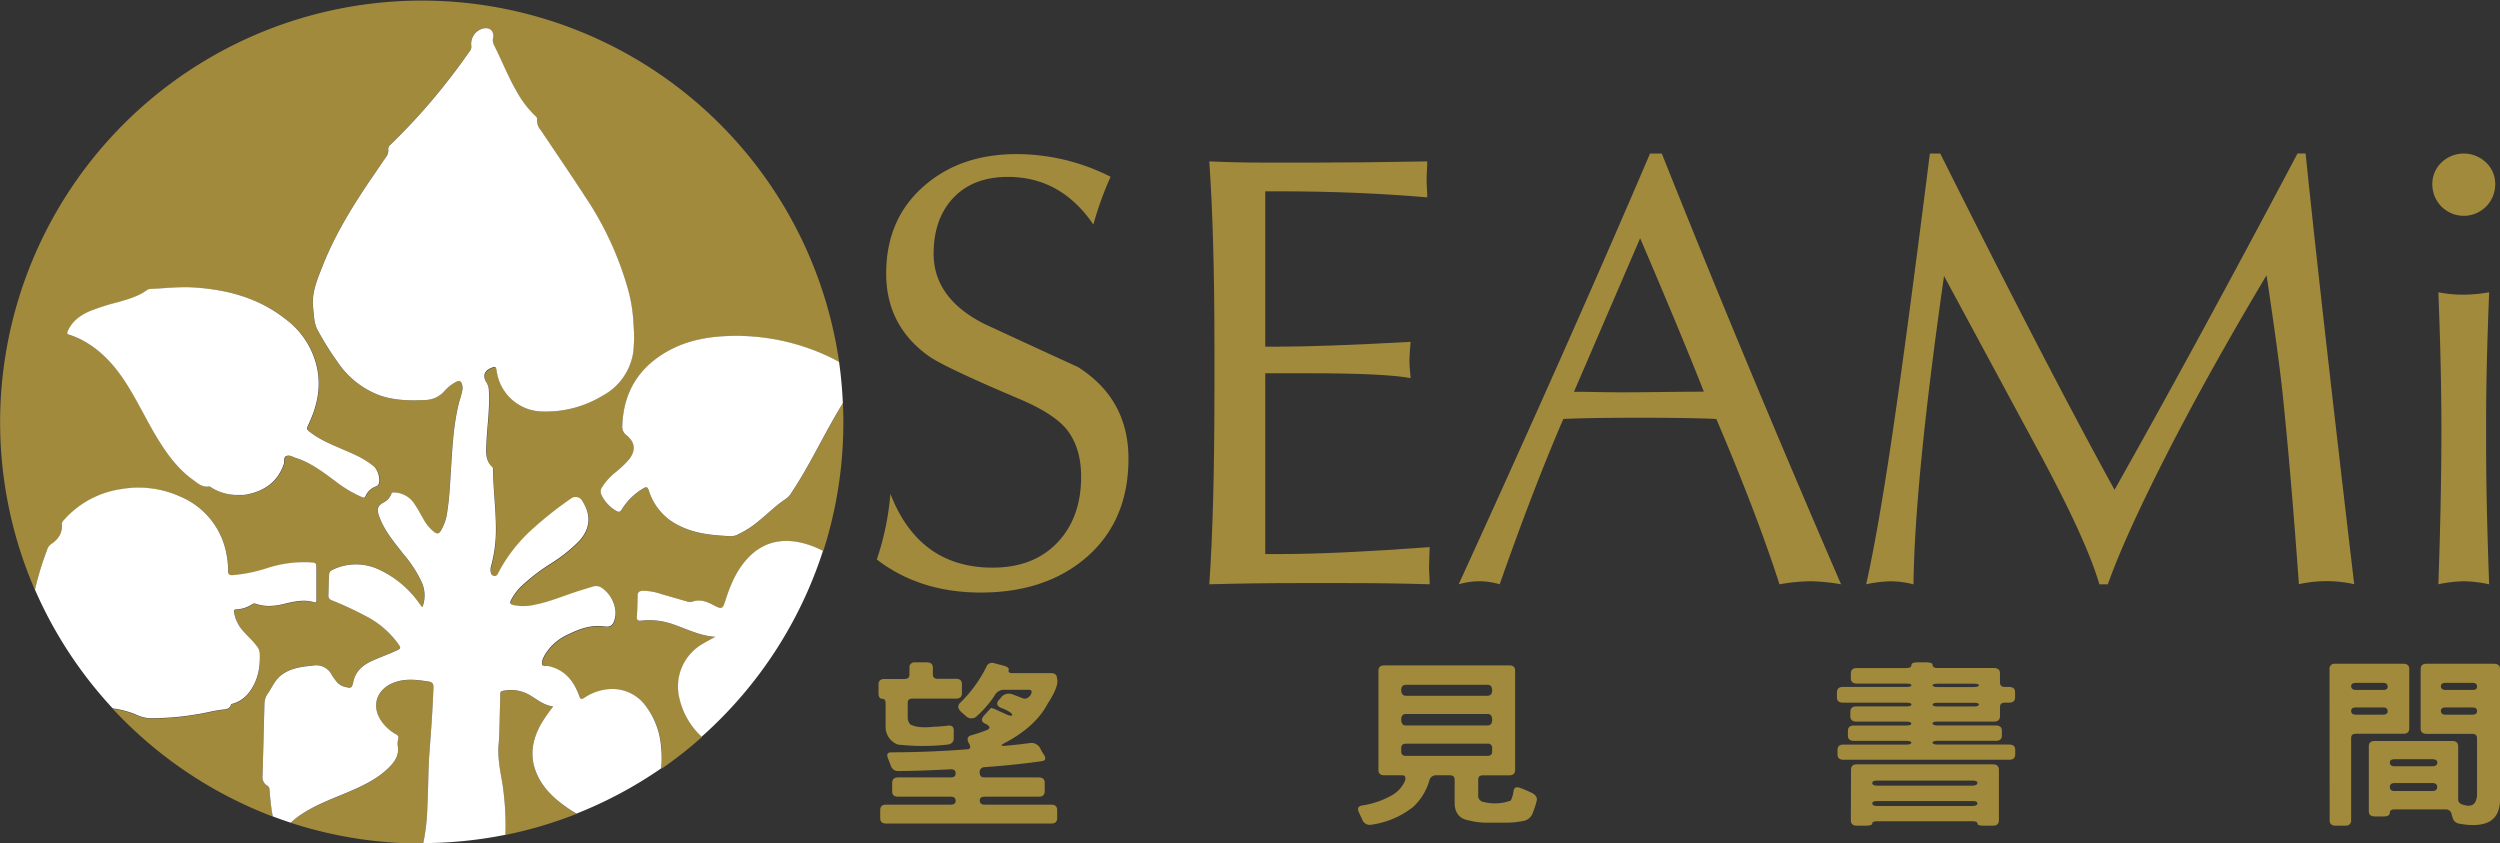 <svg id="圖層_1" data-name="圖層 1" xmlns="http://www.w3.org/2000/svg" viewBox="0 0 745.86 251.59"><rect x="0" y="0" width="745.86" height="251.59" fill="#333333" stroke="none"/><defs><style>.cls-1{fill:#a28a3d;}.cls-2{fill:#fff;}</style></defs><path class="cls-1" d="M473.73,499.14a82.51,82.51,0,0,0,4.06-19.57q8.56,22,30.48,22,12.18,0,19.3-7.44t7.12-19.71q0-8.48-4.15-13.89-3.78-4.86-14.51-9.38-21.91-9.29-26.7-12.62-12.81-9.1-12.8-24.71,0-16.41,11.45-26.24,10.81-9.39,27.5-9.38a62,62,0,0,1,28,6.76,98.91,98.91,0,0,0-5.14,14.25Q528.66,385,512.87,385q-10.38,0-16.28,6.22t-5.91,16.69q0,13.26,15.07,20.92,14,6.49,28,12.9,15.06,9.56,15.06,27.32,0,18.76-12.8,29.67Q523.87,509,504.75,509,486.54,509,473.73,499.14Z" transform="translate(-212.14 -332.22)"/><path class="cls-1" d="M572.93,506.54q1.53-21.85,1.53-57.7V435.65q0-33.3-1.53-55.28,7.53.36,16.69.36h14.45q14.28,0,33.88-.36c0,.6,0,1.51-.09,2.71s-.09,2.1-.09,2.7,0,1.51.09,2.71.09,2.07.09,2.61q-21-1.8-43.9-1.8h-4.43v46.35h3.24q14,0,40.13-1.44-.36,4-.36,5.68c0,1,.12,2.74.36,5.14q-7.75-1.44-29.67-1.44h-13.7v53.93h4.61q16.29,0,44.44-2.07,0,.81-.09,2.7c-.06,1.26-.09,2.23-.09,2.89s0,1.53.09,2.79.09,2.17.09,2.71q-10.45-.36-26.69-.36H600.17Q585.2,506.18,572.93,506.54Z" transform="translate(-212.14 -332.22)"/><path class="cls-1" d="M647.33,506.54q33-72.15,57.09-128.51h3.51q24.81,62.27,53.48,128.51a58.2,58.2,0,0,0-9-.91,55.88,55.88,0,0,0-9.37.91q-6.76-21-18.85-49.33-8.11-.36-22.73-.36-15,0-22.9.36-8.76,20.21-19,49.33a21.75,21.75,0,0,0-6.14-.91A22.78,22.78,0,0,0,647.33,506.54Zm34.39-57.43c1.33,0,3.64,0,6.95.08q4.61.07,7,.08,4.15,0,12.45-.1t12.35-.09q-5.94-15.24-19-45.79Z" transform="translate(-212.14 -332.22)"/><path class="cls-1" d="M768.9,506.54q3.42-15.15,7.75-44.28,4.23-28.59,11.26-84.23H791q32,64,52,100.32Q866.88,436,897.6,378H900q4.41,43,14.5,128.51a37.85,37.85,0,0,0-16.5,0q-2.35-32.84-4.87-57-1.26-11.81-4.78-35.17-17.31,29-29.67,53.21-12.63,24.74-17.68,39h-2.52q-3.79-13-17.59-38.68l-28.76-53.31q-8.76,61.23-9.11,92a28.1,28.1,0,0,0-6.77-.91A37.28,37.28,0,0,0,768.9,506.54Z" transform="translate(-212.14 -332.22)"/><path class="cls-1" d="M937.81,387.23a8.71,8.71,0,0,1,2.75-6.54,9.59,9.59,0,0,1,13.26,0,8.74,8.74,0,0,1,2.75,6.54,9.38,9.38,0,0,1-18.76,0Zm1.8,119.31q.9-25.53.91-45.82,0-18.66-.91-41.3a38.69,38.69,0,0,0,7.58.72,46.86,46.86,0,0,0,7.57-.72q-.9,22.93-.9,37.37v8.85q0,16,.9,40.9a38.89,38.89,0,0,0-7.57-.91A40,40,0,0,0,939.61,506.54Z" transform="translate(-212.14 -332.22)"/><path class="cls-1" d="M483.48,531.52a1.47,1.47,0,0,1,1.64-1.69h3.51c1.21,0,1.82.53,1.82,1.58v2c0,.88.47,1.32,1.4,1.32h5.45c1.21,0,1.82.53,1.82,1.58V539c0,1.09-.59,1.64-1.76,1.64H484.41c-1,0-1.46.42-1.46,1.26v4.54a3,3,0,0,0,.76,1.9c1.52.84,3.93,1.07,7.21.68,1.29,0,2.63-.14,4-.31,1.17-.14,1.76.31,1.76,1.37v2.42c0,1.06-.59,1.67-1.76,1.85a67,67,0,0,1-14.94,0,5.62,5.62,0,0,1-3.63-5.33v-7c0-.88-.34-1.32-1-1.32s-1.11-.53-1.11-1.59v-2.68c0-1.09.58-1.64,1.75-1.64h6q1.47,0,1.47-1.26Zm22.91-.27a1.82,1.82,0,0,1,2.4-1.16l2.81.74q1.75.48,1.47,1.32t1,.9h11.6c1.21,0,1.82.52,1.82,1.58q.71,2.16-2.76,7.49-3.69,7-12.94,11.81c-1.22.63-1.1.9.35.79q3.63-.32,7.44-.84a3,3,0,0,1,3,1.79,13,13,0,0,0,1,1.69c.71,1.16.49,1.81-.64,1.95q-7.74,1.11-17.11,1.79a1.42,1.42,0,0,0-1.41,1.58c0,1,.47,1.48,1.41,1.48H522c1.21,0,1.82.53,1.82,1.58v2.53c0,1.09-.59,1.64-1.76,1.64H505.92c-1,0-1.47.38-1.47,1.16s.47,1.21,1.41,1.21h19.86c1.21,0,1.82.53,1.82,1.58v2.43c0,1.09-.59,1.63-1.76,1.63H476.56c-1.21,0-1.81-.52-1.81-1.58v-2.42c0-1.1.58-1.64,1.75-1.64h19.28c1,0,1.47-.39,1.47-1.16s-.47-1.21-1.41-1.21h-15.7c-1.22,0-1.82-.53-1.82-1.58v-2.54c0-1.08.59-1.63,1.76-1.63h15.7c1,0,1.47-.4,1.47-1.21s-.47-1.22-1.41-1.22q-9.09.48-15.53.53a2.29,2.29,0,0,1-2.4-1.58l-.88-2.32c-.43-1.13-.08-1.69,1.06-1.69q10.95,0,22.61-.9c1-.06,1.15-.64.53-1.74-.74-1.3-.49-2.12.76-2.47a47.13,47.13,0,0,0,4.57-1.53c1.06-.49,1.06-1,0-1.64l-.47-.26c-1.17-.53-1.31-1.32-.41-2.38l2.11-2.32a8.14,8.14,0,0,1,2.11.8l2.23,1c1,.49,1.66.63,1.93.42s-.12-.74-1.29-1.37a12.27,12.27,0,0,0-1.75-.79c-1.49-.56-1.76-1.39-.83-2.48a2.47,2.47,0,0,0,.53-.63,3,3,0,0,1,3.52-1l2.87,1.1c.94.43,1.78.11,2.52-.95.54-1,.35-1.52-.59-1.52h-7.56a3.13,3.13,0,0,0-2.52,1.58,31,31,0,0,1-5.21,6.11,2.32,2.32,0,0,1-3.52.06L499,544.7q-1.75-1.58-.29-2.9A39.91,39.91,0,0,0,506.39,531.25Z" transform="translate(-212.14 -332.22)"/><path class="cls-1" d="M623.39,532.36c0-1.09.59-1.63,1.76-1.63h37.21c1.21,0,1.81.52,1.81,1.58v29.58c0,1.09-.58,1.64-1.76,1.64h-7.79c-1,0-1.46.42-1.46,1.26V570a2,2,0,0,0,1.81,1.53,13.62,13.62,0,0,0,7.91-.47,9.41,9.41,0,0,0,.82-2.85c.16-1.05.82-1.35,2-.9,1,.36,1.95.76,2.93,1.22,1.52.63,2.2,1.47,2,2.53a30.94,30.94,0,0,1-1.23,3.79,3.63,3.63,0,0,1-2.93,2.32,24.59,24.59,0,0,1-5.51.48h-6a20.62,20.62,0,0,1-4.68-.69q-3.87-.63-4.16-4.8v-7.33c0-.87-.47-1.31-1.41-1.31H640.5a2,2,0,0,0-1.93,1.58A17.13,17.13,0,0,1,633.7,573a25.85,25.85,0,0,1-12.48,5.27,2.36,2.36,0,0,1-2.69-1.63l-1-2.11c-.51-1.13-.17-1.8,1-2a25.32,25.32,0,0,0,9.26-3.27,9.21,9.21,0,0,0,3.51-4.06c.35-1.12.06-1.68-.88-1.68h-5.27c-1.17,0-1.76-.53-1.76-1.59Zm33.93,5.85q0-1.68-1.41-1.68H631.65c-1,0-1.46.52-1.46,1.58s.47,1.69,1.4,1.69h24.26Q657.32,539.8,657.32,538.21Zm0,8.76q0-1.74-1.41-1.74H631.65c-1,0-1.46.56-1.46,1.69s.47,1.74,1.4,1.74h24.26C656.83,548.66,657.32,548.09,657.32,547Zm0,8.49a1.2,1.2,0,0,0-1.35-1.37H631.65c-1,0-1.46.42-1.46,1.26v1.06c0,.88.47,1.32,1.4,1.32h24.26c1,0,1.47-.43,1.47-1.27Z" transform="translate(-212.14 -332.22)"/><path class="cls-1" d="M782.38,530.73c0-.6.54-.9,1.64-.9h2.87c1.21,0,1.82.26,1.82.79s.46.9,1.4.9H807c1.22,0,1.82.52,1.82,1.58v2.74q0,1.32,1.41,1.32h1.29c1.21,0,1.81.53,1.81,1.58v1.48c0,1.09-.58,1.63-1.75,1.63h-1.29c-1,0-1.47.42-1.47,1.27v2.74c0,1.09-.58,1.64-1.76,1.64H790.17c-.94,0-1.43.17-1.46.52s.46.64,1.4.64h17.46c1.21,0,1.82.52,1.82,1.58v1.37c0,1.09-.59,1.63-1.76,1.63H790.17c-.94,0-1.43.18-1.46.53s.46.58,1.4.58h21.45c1.21,0,1.81.53,1.81,1.58v1.32c0,1.09-.58,1.64-1.75,1.64H762.16c-1.21,0-1.81-.53-1.81-1.59V556c0-1.09.58-1.64,1.75-1.64h18.81c.94,0,1.43-.17,1.47-.53s-.47-.58-1.41-.58h-15.7c-1.21,0-1.82-.52-1.82-1.58v-1.37c0-1.09.59-1.63,1.76-1.63h15.7c.94,0,1.43-.18,1.47-.53s-.47-.63-1.41-.63H766c-1.21,0-1.82-.53-1.82-1.59v-1.32c0-1.08.59-1.63,1.76-1.63h15c.94,0,1.43-.17,1.47-.53s-.47-.58-1.41-.58h-19c-1.21,0-1.82-.52-1.82-1.58v-1.48c0-1.08.59-1.63,1.76-1.63h19q1.41,0,1.47-.48c0-.35-.53-.52-1.47-.52H766.15c-1.21,0-1.82-.53-1.82-1.58v-1.43c0-1.09.59-1.63,1.76-1.63h14.82C781.89,531.52,782.38,531.25,782.38,530.73Zm-18,31.16c0-1.09.57-1.63,1.7-1.63h40.6c1.22,0,1.82.52,1.82,1.58v15.08c0,1.09-.58,1.64-1.76,1.64h-2.81c-1.21,0-1.82-.22-1.82-.64s-.46-.68-1.4-.68H772.18c-1,0-1.46.21-1.46.63s-.59.69-1.76.69h-2.81c-1.21,0-1.82-.53-1.82-1.59Zm37.73,4c0-.53-.46-.79-1.4-.79H772.18c-1,0-1.46.24-1.46.73s.47.79,1.4.79H800.6C801.58,566.58,802.06,566.34,802.06,565.85Zm0,6.22q0-.9-1.11-.9H772.18c-1,0-1.46.23-1.46.69s.47.79,1.4.79H800.6C801.54,572.65,802,572.46,802.06,572.07Zm.47-35.33c0-.39-.5-.58-1.4-.58h-11c-.94,0-1.43.16-1.46.47s.52.53,1.46.53h10.9C802,537.16,802.49,537,802.53,536.74Zm0,5.69c0-.38-.47-.58-1.4-.58h-11c-.94,0-1.43.18-1.46.53s.46.58,1.4.58h11C802,543,802.49,542.79,802.53,542.43Z" transform="translate(-212.14 -332.22)"/><path class="cls-1" d="M907.14,531.89a1.48,1.48,0,0,1,1.7-1.64h20.28c1.2,0,1.81.53,1.81,1.58V549.5c0,1.09-.58,1.63-1.76,1.63H915.05c-1,0-1.46.43-1.46,1.27v24.52c0,1.09-.59,1.64-1.76,1.64H909c-1.21,0-1.82-.53-1.82-1.59Zm17.35,5.22c0-.78-.45-1.16-1.35-1.16h-8.09c-1,0-1.46.35-1.46,1s.47,1.11,1.4,1.11h8C924,538.11,924.49,537.78,924.49,537.11Zm0,7.33c0-.78-.45-1.16-1.35-1.16h-8.09c-1,0-1.46.35-1.46,1.05s.47,1.11,1.4,1.11h8C924,545.44,924.49,545.11,924.49,544.44Zm9.84-12.55c0-1.09.56-1.64,1.7-1.64h20.16c1.2,0,1.81.53,1.81,1.58v39.66q-.35,4.49-3.46,6c-2.1,1-5,1.14-8.61.48a2.39,2.39,0,0,1-2.11-2,3.75,3.75,0,0,1-.29-1,1.73,1.73,0,0,0-1.82-1.27H926.6c-1,0-1.47.34-1.47,1s-.59,1.1-1.76,1.1h-2.69c-1.21,0-1.82-.52-1.82-1.58v-19.3c0-1.09.59-1.63,1.76-1.63h23.09c1.2,0,1.81.52,1.81,1.58v15.87c0,.84.59,1.39,1.76,1.64q3.57,1.05,3.87-2.9v-17q0-1.32-1.41-1.32H936.15c-1.21,0-1.82-.52-1.82-1.58Zm5,27.94c0-.73-.53-1.1-1.46-1.1H926.6c-1,0-1.47.33-1.47,1s.47,1.11,1.41,1.11h11.25C938.72,560.84,939.23,560.5,939.31,559.83Zm-.06,7.23c0-.81-.47-1.21-1.4-1.21H926.6c-1,0-1.47.38-1.47,1.16s.47,1.21,1.41,1.21h11.25C938.76,568.22,939.25,567.83,939.25,567.06Zm11.9-29.95c0-.78-.45-1.16-1.35-1.16h-8c-1,0-1.46.35-1.46,1s.46,1.11,1.4,1.11h7.91C950.66,538.11,951.15,537.78,951.15,537.11Zm0,7.33c0-.78-.45-1.16-1.35-1.16h-8c-1,0-1.46.35-1.46,1.05s.46,1.11,1.4,1.11h7.91C950.66,545.44,951.15,545.11,951.15,544.44Z" transform="translate(-212.14 -332.22)"/><path class="cls-1" d="M372.23,563c-2.18-5.12-1.32-10,1.34-14.76a49.18,49.18,0,0,1,3.6-5.19c-2.78-.36-4.76-2.07-6.95-3.39a11.19,11.19,0,0,0-8.1-1.28c-.79.15-.71.7-.73,1.25-.1,3.86-.18,7.72-.29,11.58,0,1-.09,2-.19,3-.37,4,.46,7.95,1.13,11.87a83.48,83.48,0,0,1,.9,15.23,124.71,124.71,0,0,0,21.19-6.27c-1.05-.65-2.09-1.33-3.11-2C377.3,570.37,374.05,567.26,372.23,563Z" transform="translate(-212.14 -332.22)"/><path class="cls-1" d="M339.65,572.89c.28-5.42.23-10.86.63-16.27.47-6.34.94-12.68,1.17-19,0-1.13-.13-1.79-1.42-2-3.16-.52-6.31-.94-9.45,0-6.57,1.93-8.24,8.11-3.57,13.15a13.29,13.29,0,0,0,3.28,2.6,1.12,1.12,0,0,1,.66,1.44,5.35,5.35,0,0,0-.11,2.28c.4,2.63-.94,4.44-2.64,6.15-3.06,3.06-6.83,5-10.73,6.72-5,2.19-10.13,4-14.78,6.81a23.18,23.18,0,0,0-3.81,2.92,125.75,125.75,0,0,0,39.05,6.19h.5A61.58,61.58,0,0,0,339.65,572.89Z" transform="translate(-212.14 -332.22)"/><path class="cls-1" d="M292.52,567.58a1.38,1.38,0,0,0-.75-1.08,2.89,2.89,0,0,1-1.33-2.69c.24-7.21.39-14.42.59-21.63a5.47,5.47,0,0,1,1-3.1c1.21-1.73,2-3.76,3.65-5.18,2.28-2,5.09-2.61,8-2.95l1.89-.21a5.14,5.14,0,0,1,5.34,2.44,14.37,14.37,0,0,0,2,2.76,4.49,4.49,0,0,0,2,1.12c2.07.55,2.18.45,2.67-1.62.74-3.2,3-5,5.87-6.24,2.21-1,4.48-1.81,6.69-2.8,1.71-.77,1.7-.84.64-2.34a27.18,27.18,0,0,0-9.64-8.14,101.5,101.5,0,0,0-9.93-4.61,1.45,1.45,0,0,1-1.1-1.59c.08-2.12.07-4.24.23-6.36.05-.7.45-.94,1-1.18a16,16,0,0,1,14,0A30.13,30.13,0,0,1,337,512c.28.37.55.76.83,1.13,0,.06.15.07.32.15a9.66,9.66,0,0,0-.27-7.41,36.17,36.17,0,0,0-5.31-8.19c-2.65-3.42-5.51-6.7-7.13-10.8a10.07,10.07,0,0,1-.43-1.2c-.46-1.77-.15-2.55,1.4-3.47a4.67,4.67,0,0,0,2.43-2.64c.15-.49.48-.44.89-.43a7.5,7.5,0,0,1,6.19,3.7c.94,1.41,1.72,2.92,2.58,4.39a12,12,0,0,0,3.19,3.75c.78.56,1.31.54,1.87-.32a14.93,14.93,0,0,0,2-6c.64-4.11.81-8.26,1.08-12.41.43-6.8.76-13.63,2.49-20.27a25.66,25.66,0,0,0,.92-3.44,3.57,3.57,0,0,0-.06-1.38c-.3-1.28-.79-1.53-2-.91a12.38,12.38,0,0,0-3.19,2.51,7.78,7.78,0,0,1-5.59,2.8c-4.78.23-9.5.2-14.06-1.46a26.07,26.07,0,0,1-12.34-9.86,88.22,88.22,0,0,1-6-9.61c-1-1.94-1-4.25-1.28-6.42-.56-4.5,1.19-8.5,2.77-12.53,4-10.06,9.71-19.13,15.81-28,1-1.47,2-2.95,3-4.4a3.28,3.28,0,0,0,.82-2.46,1.59,1.59,0,0,1,.67-1.43,184.07,184.07,0,0,0,13.5-14.56c3.62-4.39,7.07-8.91,10.31-13.59a2,2,0,0,0,.27-1.43,4.73,4.73,0,0,1,3.29-5c2.11-.65,3.63.61,3.22,2.77a3.22,3.22,0,0,0,.33,2.18c2.36,4.7,4.27,9.63,6.95,14.17a30.33,30.33,0,0,0,5.18,6.74c.34.32.75.63.66,1.17a4.4,4.4,0,0,0,1.14,3.26c4.44,6.63,9,13.21,13.29,19.91a96.28,96.28,0,0,1,12.84,28,46,46,0,0,1,1.52,10.16,41.47,41.47,0,0,1-.09,8.11,17.69,17.69,0,0,1-9.24,13A32.52,32.52,0,0,1,374.11,455a14,14,0,0,1-13.72-12.18c-.16-1.1-.56-1.11-1.39-.79-2.33.89-2.9,2.46-1.55,4.6a4.4,4.4,0,0,1,.63,2.26c.34,5.87-.68,11.67-.8,17.51,0,2,.24,3.83,1.78,5.25a1,1,0,0,1,.28.82c0,6.79,1.11,13.53.78,20.34a41.54,41.54,0,0,1-1.4,8.51,3.5,3.5,0,0,0,0,2,1.11,1.11,0,0,0,1,.88c.57.05.83-.26,1.06-.71a46.24,46.24,0,0,1,9.85-12.89,109.46,109.46,0,0,1,11.95-9.5,2.27,2.27,0,0,1,3.41.75c2.73,4.3,2.34,8.37-1.12,12.07a47.46,47.46,0,0,1-8.27,6.55,57.87,57.87,0,0,0-9.06,7,16.55,16.55,0,0,0-2.84,3.89c-.5.94-.18,1.29.69,1.51a14.78,14.78,0,0,0,6.55-.13c4.21-.87,8.18-2.53,12.25-3.86,1.65-.54,3.31-1,5-1.54a2.87,2.87,0,0,1,2.53.37c3,1.92,4.81,6.09,3.93,9.26-.53,1.91-1.21,2.54-3.17,2.26-3.95-.55-7.44.77-10.85,2.45a15.34,15.34,0,0,0-6.79,5.94,6.33,6.33,0,0,0-.36.68,3.88,3.88,0,0,0-.56,2.19c.23.92,1.24.44,1.88.58,4.94,1.07,7.65,4.44,9.26,8.92.34.94.56,1.16,1.5.56a15.18,15.18,0,0,1,8.65-2.64,12.44,12.44,0,0,1,9.85,5.3,23.25,23.25,0,0,1,4.4,11.89,33.33,33.33,0,0,1,.05,6.47,127,127,0,0,0,12.06-9.48,22.48,22.48,0,0,1-6.6-11.38A14.68,14.68,0,0,1,422,524.26c1.12-.67,2.28-1.26,3.63-2-4.4-.28-8.14-2.14-12-3.53a21.5,21.5,0,0,0-10.11-1.31c-1,.13-1.38-.13-1.31-1.2.14-2.12.19-4.24.24-6.36,0-1.23.95-1.31,1.78-1.34a17.28,17.28,0,0,1,5.36,1l7.57,2.18a2.29,2.29,0,0,0,1.5.1c2.19-.82,4.15-.15,6.09.83,3,1.53,3,1.52,4-1.61,1.44-4.48,3.29-8.74,6.56-12.24,4.32-4.62,9.63-5.95,15.67-4.63a27.05,27.05,0,0,1,6.77,2.5,125.58,125.58,0,0,0,6-38.59c0-1.84-.05-3.68-.13-5.5-1.27,2.06-2.49,4.17-3.68,6.29-3.9,7-7.42,14.13-11.89,20.76a5.3,5.3,0,0,1-1.5,1.52c-3,2-5.49,4.54-8.27,6.77a27.52,27.52,0,0,1-5.65,3.64,4.62,4.62,0,0,1-2.68.68c-5.35-.27-10.41-.74-15.07-3.09a17.24,17.24,0,0,1-9.12-10.44c-.4-1.25-.79-1.26-1.8-.64a18.47,18.47,0,0,0-6.29,6.2c-.51.85-.95.86-1.71.4a11,11,0,0,1-4.29-4.58,2.29,2.29,0,0,1,.05-2.38,18.5,18.5,0,0,1,3.87-4.36,30.06,30.06,0,0,0,4.33-4.11c2-2.62,1.71-5-.85-7.1a3.1,3.1,0,0,1-1.25-2.81c.33-9.92,4.83-17.33,13.41-22.2,5.78-3.28,12.11-4.44,18.7-4.62a64.81,64.81,0,0,1,29.82,6.31c.93.44,1.84.93,2.74,1.44a125.8,125.8,0,1,0-239.93,68c.55-2.36,1.18-4.7,1.91-7,.58-1.82,1.24-3.6,1.9-5.4a3.31,3.31,0,0,1,1.29-1.36c1.87-1.4,3.11-3.13,2.9-5.61a1.71,1.71,0,0,1,.57-1.34,28.21,28.21,0,0,1,17.23-9.3A30.24,30.24,0,0,1,266,480.4a23,23,0,0,1,13.79,17.42,26.74,26.74,0,0,1,.47,4.8c0,1.14.43,1.35,1.42,1.28a44.85,44.85,0,0,0,9.94-2,35.57,35.57,0,0,1,12.91-1.82c2.05.16,2.05.1,2.05,2.08v4.08h0c0,1.66,0,3.31,0,5,0,.38.12,1-.61.78-3-1-6-.22-8.9.44s-5.68,1-8.51,0a1.16,1.16,0,0,0-1.1.11,9.5,9.5,0,0,1-4.78,1.57c-.62,0-.76.21-.65.85a10.87,10.87,0,0,0,2.65,5.54c1.37,1.57,2.94,2.94,4.18,4.62a3.53,3.53,0,0,1,.83,2c.13,4-.44,7.87-2.83,11.26a9.52,9.52,0,0,1-5.1,3.82c-.28.08-.59.08-.7.44-.31,1.07-1.26,1.23-2.13,1.32-2.79.28-5.48,1.08-8.25,1.47a79.63,79.63,0,0,1-14,1.13,11.82,11.82,0,0,1-4.24-1.2,28.57,28.57,0,0,0-6.67-1.72,126.11,126.11,0,0,0,47.81,32.18c-.21-.94-.35-1.9-.48-2.86C292.81,571.13,292.66,569.35,292.52,567.58Zm8-98.7c-.92-.29-1.93-.92-2.81-.58s-.51,1.65-.81,2.51c-1.78,5.06-5.5,7.77-10.58,8.88a12.55,12.55,0,0,1-1.63.24c-.51,0-1,0-1.53,0a14.67,14.67,0,0,1-7.63-2.08c-.33-.19-.65-.48-1-.43-1.9.27-3.2-.93-4.56-1.9-4.85-3.45-8.21-8.17-11.19-13.21-3.18-5.37-5.84-11-9.25-16.27-3.2-4.9-7-9.15-12.2-12a23.85,23.85,0,0,0-4.31-1.88c-.87-.27-.78-.57-.49-1.23,1.28-2.85,3.61-4.54,6.35-5.77a65.9,65.9,0,0,1,8.71-2.79c3-.88,6-1.69,8.52-3.57a1.73,1.73,0,0,1,.95-.33c4.27-.19,8.54-.71,12.83-.46,10.07.61,19.51,3.11,27.58,9.48a24.5,24.5,0,0,1,9.48,15.06c1,5.65-.15,10.94-2.53,16.05-.8,1.71-.83,1.72.73,2.87,3,2.19,6.36,3.53,9.71,5,3.15,1.37,6.31,2.73,9,5,1.2,1,2,3.88,1.33,5.28-.2.43-.64.53-1,.72a5.24,5.24,0,0,0-2.86,2.75c-.28.76-.74.5-1.22.3a37.08,37.08,0,0,1-7.82-4.74C308.54,473,304.92,470.27,300.5,468.88Z" transform="translate(-212.14 -332.22)"/><path class="cls-2" d="M317.47,567.9c3.9-1.72,7.67-3.66,10.73-6.72,1.7-1.71,3-3.52,2.64-6.15a5.35,5.35,0,0,1,.11-2.28,1.12,1.12,0,0,0-.66-1.44,13.29,13.29,0,0,1-3.28-2.6c-4.67-5-3-11.22,3.57-13.15,3.14-.92,6.29-.5,9.45,0,1.29.22,1.46.88,1.42,2-.23,6.35-.7,12.69-1.17,19-.4,5.41-.35,10.85-.63,16.27a61.58,61.58,0,0,1-1.22,10.92,126,126,0,0,0,24.51-2.48,83.48,83.48,0,0,0-.9-15.23c-.67-3.92-1.5-7.84-1.13-11.87.1-1,.16-2,.19-3,.11-3.86.19-7.72.29-11.58,0-.55-.06-1.1.73-1.25a11.19,11.19,0,0,1,8.1,1.28c2.19,1.32,4.17,3,6.95,3.39a49.18,49.18,0,0,0-3.6,5.19c-2.66,4.73-3.52,9.64-1.34,14.76,1.82,4.28,5.07,7.39,8.79,10,1,.72,2.06,1.4,3.11,2a125.77,125.77,0,0,0,25.29-13.52,33.33,33.33,0,0,0-.05-6.47,23.25,23.25,0,0,0-4.4-11.89,12.44,12.44,0,0,0-9.85-5.3,15.18,15.18,0,0,0-8.65,2.64c-.94.6-1.16.38-1.5-.56-1.61-4.48-4.32-7.85-9.26-8.92-.64-.14-1.65.34-1.88-.58a3.88,3.88,0,0,1,.56-2.19,6.33,6.33,0,0,1,.36-.68,15.34,15.34,0,0,1,6.79-5.94c3.41-1.68,6.9-3,10.85-2.45,2,.28,2.64-.35,3.17-2.26.88-3.17-.93-7.34-3.93-9.26a2.87,2.87,0,0,0-2.53-.37c-1.66.5-3.32,1-5,1.54-4.07,1.33-8,3-12.25,3.86a14.78,14.78,0,0,1-6.55.13c-.87-.22-1.19-.57-.69-1.51a16.55,16.55,0,0,1,2.84-3.89,57.87,57.87,0,0,1,9.06-7,47.46,47.46,0,0,0,8.27-6.55c3.46-3.7,3.85-7.77,1.12-12.07a2.27,2.27,0,0,0-3.41-.75,109.46,109.46,0,0,0-11.95,9.5,46.24,46.24,0,0,0-9.85,12.89c-.23.45-.49.76-1.06.71a1.11,1.11,0,0,1-1-.88,3.5,3.5,0,0,1,0-2,41.54,41.54,0,0,0,1.4-8.51c.33-6.81-.74-13.55-.78-20.34a1,1,0,0,0-.28-.82c-1.54-1.42-1.82-3.29-1.78-5.25.12-5.84,1.14-11.64.8-17.51a4.4,4.4,0,0,0-.63-2.26c-1.35-2.14-.78-3.71,1.55-4.6.83-.32,1.23-.31,1.39.79A14,14,0,0,0,374.11,455a32.52,32.52,0,0,0,17.71-4.68,17.69,17.69,0,0,0,9.24-13,41.47,41.47,0,0,0,.09-8.11A46,46,0,0,0,399.63,419a96.28,96.28,0,0,0-12.84-28c-4.33-6.7-8.85-13.28-13.29-19.91a4.4,4.4,0,0,1-1.14-3.26c.09-.54-.32-.85-.66-1.17a30.33,30.33,0,0,1-5.18-6.74c-2.68-4.54-4.59-9.47-6.95-14.17a3.22,3.22,0,0,1-.33-2.18c.41-2.16-1.11-3.42-3.22-2.77a4.73,4.73,0,0,0-3.29,5,2,2,0,0,1-.27,1.43c-3.24,4.68-6.69,9.2-10.31,13.59a184.07,184.07,0,0,1-13.5,14.56,1.59,1.59,0,0,0-.67,1.43,3.28,3.28,0,0,1-.82,2.46c-1,1.45-2,2.93-3,4.4-6.1,8.86-11.84,17.93-15.81,28-1.58,4-3.33,8-2.77,12.53.27,2.17.24,4.48,1.28,6.42a88.22,88.22,0,0,0,6,9.61,26.07,26.07,0,0,0,12.34,9.86c4.56,1.66,9.28,1.69,14.06,1.46a7.78,7.78,0,0,0,5.59-2.8,12.38,12.38,0,0,1,3.19-2.51c1.19-.62,1.68-.37,2,.91a3.57,3.57,0,0,1,.06,1.38,25.66,25.66,0,0,1-.92,3.44c-1.73,6.64-2.06,13.47-2.49,20.27-.27,4.15-.44,8.3-1.08,12.41a14.93,14.93,0,0,1-2,6c-.56.86-1.09.88-1.87.32a12,12,0,0,1-3.19-3.75c-.86-1.47-1.64-3-2.58-4.39a7.5,7.5,0,0,0-6.19-3.7c-.41,0-.74-.06-.89.43a4.67,4.67,0,0,1-2.43,2.64c-1.55.92-1.86,1.7-1.4,3.47a10.07,10.07,0,0,0,.43,1.2c1.62,4.1,4.48,7.38,7.13,10.8a36.17,36.17,0,0,1,5.31,8.19,9.66,9.66,0,0,1,.27,7.41c-.17-.08-.28-.09-.32-.15-.28-.37-.55-.76-.83-1.13a30.13,30.13,0,0,0-11.7-9.77,16,16,0,0,0-14,0c-.51.24-.91.48-1,1.18-.16,2.12-.15,4.24-.23,6.36a1.45,1.45,0,0,0,1.1,1.59,101.5,101.5,0,0,1,9.93,4.61,27.18,27.18,0,0,1,9.64,8.14c1.06,1.5,1.07,1.57-.64,2.34-2.21,1-4.48,1.83-6.69,2.8-2.83,1.24-5.13,3-5.87,6.24-.49,2.07-.6,2.17-2.67,1.62a4.49,4.49,0,0,1-2-1.12,14.37,14.37,0,0,1-2-2.76,5.14,5.14,0,0,0-5.34-2.44l-1.89.21c-2.9.34-5.71,1-8,2.95-1.63,1.42-2.44,3.45-3.65,5.18a5.47,5.47,0,0,0-1,3.1c-.2,7.21-.35,14.42-.59,21.63a2.89,2.89,0,0,0,1.33,2.69,1.38,1.38,0,0,1,.75,1.08c.14,1.77.29,3.55.53,5.31.13,1,.27,1.92.48,2.86q2.66,1,5.35,1.88a23.18,23.18,0,0,1,3.81-2.92C307.34,571.85,312.51,570.09,317.47,567.9Z" transform="translate(-212.14 -332.22)"/><path class="cls-2" d="M256.63,546.49a79.63,79.63,0,0,0,14-1.13c2.77-.39,5.46-1.19,8.25-1.47.87-.09,1.82-.25,2.13-1.32.11-.36.42-.36.7-.44a9.52,9.52,0,0,0,5.1-3.82c2.39-3.39,3-7.24,2.83-11.26a3.53,3.53,0,0,0-.83-2c-1.24-1.68-2.81-3.05-4.18-4.62a10.87,10.87,0,0,1-2.65-5.54c-.11-.64,0-.8.65-.85a9.5,9.5,0,0,0,4.78-1.57,1.16,1.16,0,0,1,1.1-.11c2.83,1,5.66.69,8.51,0s5.88-1.4,8.9-.44c.73.23.6-.4.61-.78,0-1.66,0-3.31,0-5h0v-4.08c0-2,0-1.92-2.05-2.08a35.57,35.57,0,0,0-12.91,1.82,44.85,44.85,0,0,1-9.94,2c-1,.07-1.42-.14-1.42-1.28a26.74,26.74,0,0,0-.47-4.8A23,23,0,0,0,266,480.4a30.24,30.24,0,0,0-17.63-2.27,28.21,28.21,0,0,0-17.23,9.3,1.71,1.71,0,0,0-.57,1.34c.21,2.48-1,4.21-2.9,5.61a3.31,3.31,0,0,0-1.29,1.36c-.66,1.8-1.32,3.58-1.9,5.4-.73,2.32-1.36,4.66-1.91,7a125.87,125.87,0,0,0,23.18,35.41,28.57,28.57,0,0,1,6.67,1.72A11.82,11.82,0,0,0,256.63,546.49Z" transform="translate(-212.14 -332.22)"/><path class="cls-2" d="M435.25,498.74c-3.27,3.5-5.12,7.76-6.56,12.24-1,3.13-1,3.14-4,1.61-1.94-1-3.9-1.65-6.09-.83a2.29,2.29,0,0,1-1.5-.1l-7.57-2.18a17.28,17.28,0,0,0-5.36-1c-.83,0-1.75.11-1.78,1.34-.05,2.12-.1,4.24-.24,6.36-.07,1.07.35,1.33,1.31,1.2a21.5,21.5,0,0,1,10.11,1.31c3.89,1.39,7.63,3.25,12,3.53-1.35.73-2.51,1.32-3.63,2a14.68,14.68,0,0,0-7.08,16.42,22.48,22.48,0,0,0,6.6,11.38,125.85,125.85,0,0,0,36.21-55.45,27.05,27.05,0,0,0-6.77-2.5C444.88,492.79,439.57,494.12,435.25,498.74Z" transform="translate(-212.14 -332.22)"/><path class="cls-2" d="M320,480.48c.48.2.94.46,1.22-.3a5.24,5.24,0,0,1,2.86-2.75c.37-.19.81-.29,1-.72.63-1.4-.13-4.25-1.33-5.28-2.66-2.27-5.82-3.63-9-5-3.35-1.46-6.75-2.8-9.71-5-1.56-1.15-1.53-1.16-.73-2.87,2.38-5.11,3.57-10.4,2.53-16.05a24.5,24.5,0,0,0-9.48-15.06c-8.07-6.37-17.51-8.87-27.58-9.48-4.29-.25-8.56.27-12.83.46a1.73,1.73,0,0,0-.95.33c-2.55,1.88-5.55,2.69-8.52,3.57a65.9,65.9,0,0,0-8.71,2.79c-2.74,1.23-5.07,2.92-6.35,5.77-.29.66-.38,1,.49,1.23a23.85,23.85,0,0,1,4.31,1.88c5.18,2.89,9,7.14,12.2,12,3.41,5.24,6.07,10.9,9.25,16.27,3,5,6.34,9.76,11.19,13.21,1.36,1,2.66,2.17,4.56,1.9.39-.05.71.24,1,.43a14.67,14.67,0,0,0,7.63,2.08c.51,0,1,0,1.53,0a12.55,12.55,0,0,0,1.63-.24c5.08-1.11,8.8-3.82,10.58-8.88.3-.86-.16-2.14.81-2.51s1.89.29,2.81.58c4.42,1.39,8,4.15,11.69,6.86A37.08,37.08,0,0,0,320,480.48Z" transform="translate(-212.14 -332.22)"/><path class="cls-2" d="M429.91,432.45c-6.59.18-12.92,1.34-18.7,4.62-8.58,4.87-13.08,12.28-13.41,22.2a3.1,3.1,0,0,0,1.25,2.81c2.56,2.08,2.82,4.48.85,7.1a30.06,30.06,0,0,1-4.33,4.11,18.5,18.5,0,0,0-3.87,4.36,2.29,2.29,0,0,0-.05,2.38,11,11,0,0,0,4.29,4.58c.76.46,1.2.45,1.71-.4a18.47,18.47,0,0,1,6.29-6.2c1-.62,1.4-.61,1.8.64a17.24,17.24,0,0,0,9.12,10.44c4.66,2.35,9.72,2.82,15.07,3.09a4.62,4.62,0,0,0,2.68-.68,27.52,27.52,0,0,0,5.65-3.64c2.78-2.23,5.3-4.78,8.27-6.77a5.3,5.3,0,0,0,1.5-1.52c4.47-6.63,8-13.8,11.89-20.76,1.19-2.12,2.41-4.23,3.68-6.29q-.27-6.24-1.13-12.32c-.9-.51-1.81-1-2.74-1.44A64.81,64.81,0,0,0,429.91,432.45Z" transform="translate(-212.14 -332.22)"/></svg>